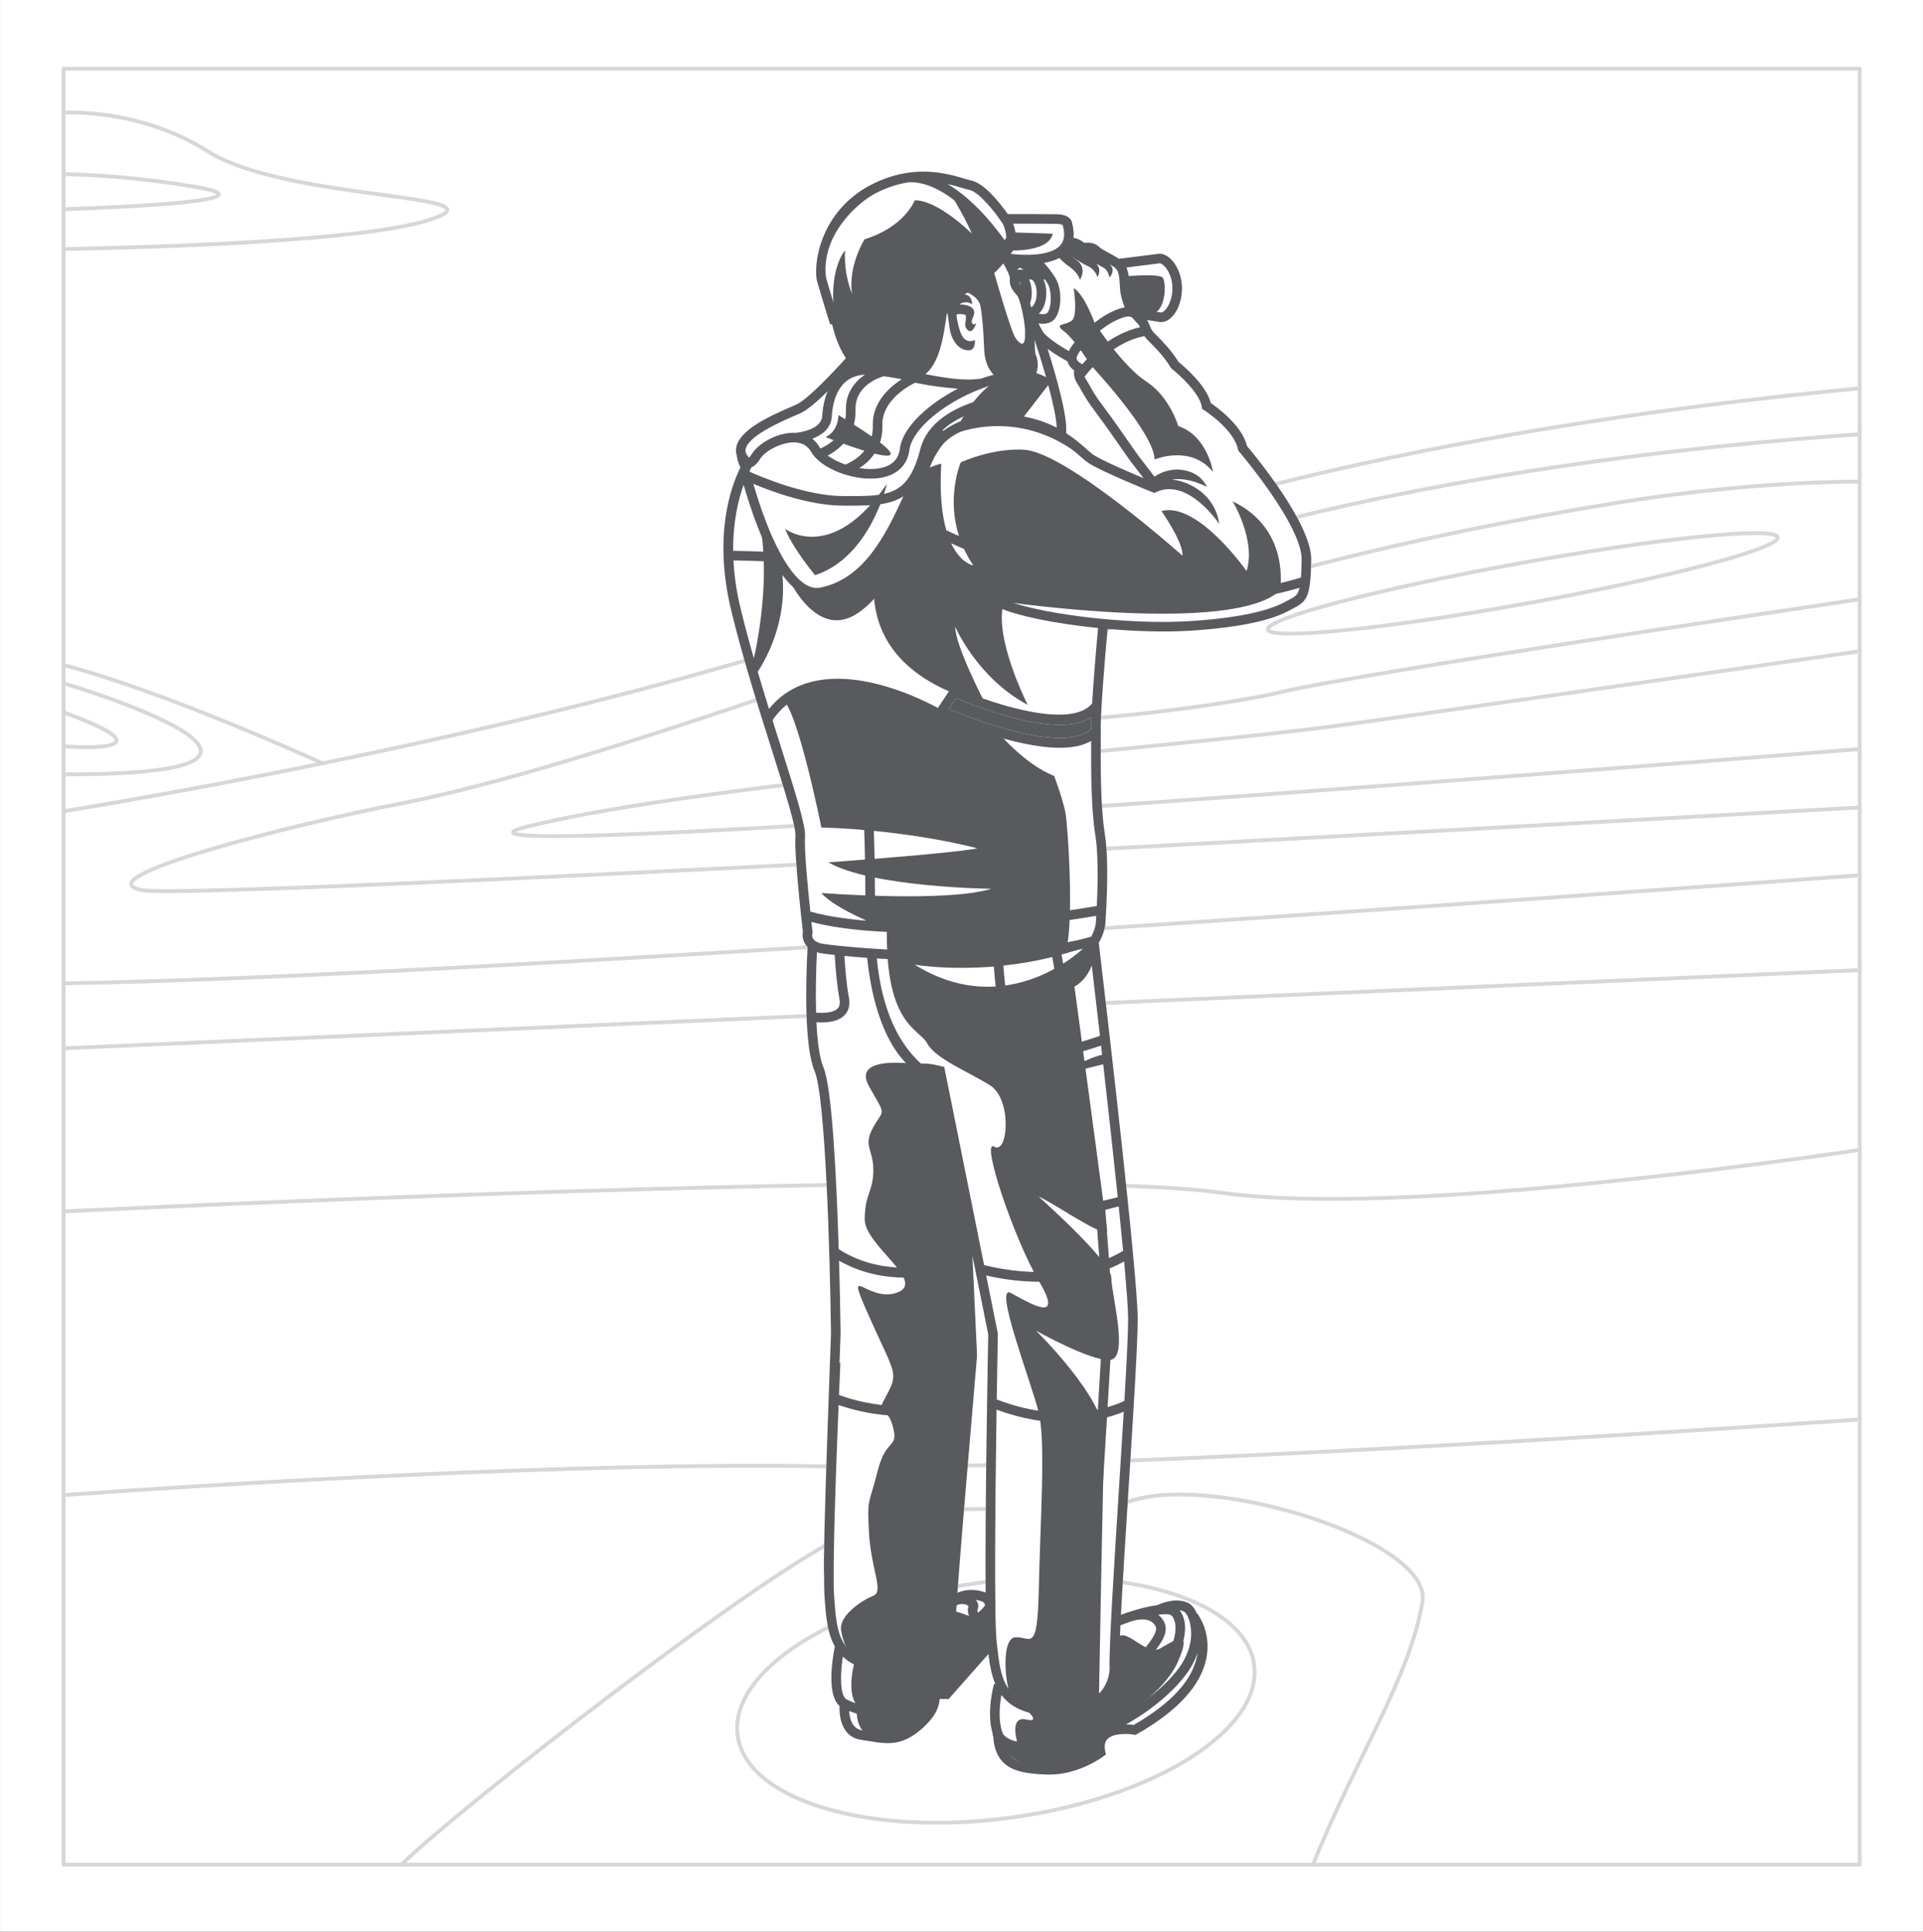 <?xml version="1.0" encoding="utf-8"?>
<!-- Generator: Adobe Illustrator 24.2.1, SVG Export Plug-In . SVG Version: 6.00 Build 0)  -->
<svg version="1.1" id="Layer_1" xmlns="http://www.w3.org/2000/svg" xmlns:xlink="http://www.w3.org/1999/xlink" x="0px" y="0px"
	 viewBox="0 0 573.341 576" style="enable-background:new 0 0 573.341 576;" xml:space="preserve">
<rect x="0" y="0" width="573.341" height="576" fill="#333333" stroke="none"/>
<style type="text/css">
	.st0{fill:#585A5E;}
	.st1{fill:none;stroke:#D7D7D7;stroke-linecap:round;stroke-linejoin:round;stroke-miterlimit:10;}
	.st2{fill:#FFFFFF;}
	.st3{fill:none;stroke:#D7D7D7;stroke-width:1.136;stroke-linecap:round;stroke-linejoin:round;stroke-miterlimit:10;}
	.st4{fill:none;stroke:#D7D7D7;stroke-width:1.144;stroke-linecap:round;stroke-linejoin:round;stroke-miterlimit:10;}
</style>
<rect x="0.008" class="st2" width="573.324" height="576.518"/>
<g>
	<path class="st4" d="M119.751,555.963c16.663-16.5,104.756-84.94,131.221-97.703c32.169-15.515,61.1-2.945,86.657-10.849
		c25.686-7.943,89.456,12.32,86.476,30.199c-3.782,22.69-19.38,45.627-32.663,78.421"/>
	
		<ellipse transform="matrix(0.991 -0.136 0.136 0.991 -66.042 44.95)" class="st4" cx="296.693" cy="506.905" rx="77.694" ry="35.315"/>
	<g>
		<g>
			<path class="st4" d="M554.442,115.803c-48.894,4.534-168.747,18.699-253.879,54.171c-97.313,40.547-249.273,66.659-281.52,71.912
				"/>
			<path class="st4" d="M554.422,129.491c-43.284,2.959-145.683,12.67-223.054,41.351c-100.66,37.313-172.037,61.072-211.671,68.712
				c-33.622,6.481-95.515,22.402-77.292,25.874c15.842,3.017,409.43-18.886,512.011-24.661"/>
			<path class="st4" d="M554.477,260.987c-65.011,4.805-418.965,30.639-535.415,32.213"/>
			<path class="st4" d="M554.445,143.583c-15.46,0.103-40.992,1.277-72.955,6.433c-53.801,8.678-128.428,25.165-182.229,50.33
				s57.272,12.149,82.437,6.074c20.939-5.054,135.002-22.124,172.718-27.715"/>
			<path class="st4" d="M554.432,223.36c-82.264,6.551-445.331,35.005-397.079,23.071c54.364-13.446,195.603-23.752,241.457-30.051
				c37.03-5.087,123.699-17.583,155.684-22.204"/>
			
				<ellipse transform="matrix(0.984 -0.178 0.178 0.984 -23.715 83.587)" class="st4" cx="454.056" cy="173.979" rx="77.23" ry="6.074"/>
		</g>
		<line class="st4" x1="19.211" y1="312.582" x2="554.477" y2="289.27"/>
		<path class="st4" d="M19.089,361.213c54.191-2.57,290.785-13.211,345.254-5.539c46.403,6.536,144.492-6.126,190.088-12.775"/>
		<path class="st4" d="M554.477,423.285c-72.985,4.942-236.486,15.284-308.148,13.957c-73.036-1.353-180.856,5.2-227.351,8.569"/>
	</g>
	<rect x="18.961" y="20.487" class="st4" width="535.518" height="535.518"/>
	<path class="st2" d="M371.813,133.029c-1.476-6.129-8.775-11.454-10.814-12.84c-1.312-5.363-8.305-11.213-9.629-12.281
		c-2.232-3.582-4.743-6.099-6.586-7.947l-0.721-0.725c-0.727-0.743-0.986-1.406-1.284-2.173c-0.202-0.519-0.438-1.08-0.803-1.639
		l3.929,0.614l0.221,0.017c3.406,0,6.283-4.644,6.283-10.14c0-5.276-3.265-10.264-6.718-10.264L333.6,77.173
		c-0.906-0.623-1.956-1.194-2.986-1.746c-1.131-0.604-2.412-1.291-2.873-1.779c-1.353-1.434-3.55-1.358-4.506-1.246
		c-0.173-0.154-0.343-0.289-0.518-0.413c-0.803-0.525-1.696-0.935-2.657-1.068c0.151-1.313,0.028-2.76-0.404-4.35
		c-0.038-0.342-0.175-0.839-0.61-1.329c-0.77-0.868-2.098-1.312-4.061-1.359c-2.079-0.049-11.629-0.058-14.521-0.056
		c-2.096-2.958-6.82-9.065-10.688-9.944c-0.584-0.133-1.32-0.352-2.171-0.604c-3.643-1.084-9.426-2.795-16.65-1.802
		c-0.096,0.003-0.191-0.003-0.287,0.002l0.002,0.035c-3.312,0.486-6.92,1.542-10.763,3.491
		c-13.85,7.025-17.425,21.129-16.426,28.369l0.045,0.208c0.026,0.086,2.565,8.732,3.664,12.15l0.316,0.983l0.579,0.005
		c0.428,1.869,1.661,6.448,4.107,10.079c-3.28,3.69-11.389,12.333-14.743,13.823c-0.365,0.162-0.813,0.354-1.325,0.574
		c-7.941,3.405-15.444,7.21-16.567,11.968c-0.21,0.889-0.172,1.773,0.09,2.627c0.182,1.136,0.516,2.479,1.117,3.599
		c-2.834,5.673-8.158,20.276-2.748,42.667c3.38,13.992,8.222,29.296,12.112,41.594c3.875,12.251,7.222,22.83,7.034,25.613
		c-0.391,5.782,1.919,25.986,2.218,28.567c-0.124,0.656-0.257,2.142,0.639,3.601c0.211,0.343,0.464,0.655,0.753,0.941
		c-0.575,11.197-0.97,29.771,2.122,37.081c3.195,7.55,4.58,54.539,4.867,78.257c-0.102,2.666-2.487,65.374-2.073,71.769l0.002,0
		c0,2.976,0.048,5.358,0.16,6.879l0.028,0.372c0.381,5.185,0.757,10.229,3.036,14.205c-0.765,3.779-2.484,14.372,1.4,17.776
		c-0.191,3.604,0.926,9.392,6.523,10.111c0.884,0.113,1.735,0.254,2.567,0.391c1.746,0.289,3.461,0.572,5.216,0.572
		c3.449,0,7.061-1.093,11.397-5.385c3.398-3.362,4.012-5.924,4.139-7.796h2.402l0.12,0.2l0.177-0.2h0.042v-0.048l11.794-13.337
		c0.401,3.199,0.936,6.268,2.067,8.96l-0.359-0.105c-0.103,0.353-2.425,8.495-0.389,15.02l-0.122,0.041
		c0.059,0.176,0.141,0.375,0.239,0.583c0.608,10.016,7.62,11.129,16.037,11.423c0.255,0.009,0.507,0.013,0.759,0.013
		c8.726,0,15.774-5.213,16.078-5.44l0.731-0.547l-0.19-0.893c-0.354-1.67-0.145-2.879,0.638-3.696
		c1.797-1.875,6.299-1.597,7.882-1.332l0.503,0.085l0.442-0.253c12.169-6.927,19.133-14.574,20.699-22.732
		c1.497-7.798-2.605-13.043-2.78-13.263l-0.066,0.053c-0.653-1.506-1.524-2.623-2.454-3.091c-3.561-1.797-7.923-0.09-9.407,0.598
		c-2.62,0.325-5.438,1.074-7.942,1.888c-0.837,0.231-1.513,0.485-1.929,0.657c-0.313,0.112-0.617,0.222-0.911,0.332
		c0.541-10.303,1.402-23.925,2.247-37.293c1.411-22.329,2.745-43.421,2.745-50.827c0-13.124-8.783-88.4-11.608-112.274
		c0.416-0.691,1.83-3.229,2.003-6.094l0.032-0.534c0.729-11.804,0.636-20.619-0.275-26.2c-1.237-7.594-1.202-19.991-1.179-28.193
		l0.006-3.063c0-5.711,1.284-21.391,2.056-29.504c5.511,0.484,11.174,0.763,16.596,0.763c3.315,0,6.543-0.104,9.588-0.329
		c19.935-1.474,25.883-4.75,29.077-6.511l0.604-0.329c3.544-1.882,4.701-3.404,4.828-14.261
		C391.061,156.204,374.119,135.761,371.813,133.029z M293.856,474.887c-1.376-0.547-4.695-1.489-8.396,0.05
		c0.849-12.049,2.53-31.741,4.171-50.981c0.574-6.732,1.144-13.405,1.67-19.671l0.009-0.093l-1.392-29.783l4.721,23.488
		C294.563,401.853,293.664,449.147,293.856,474.887z M326.078,135.662c-0.61-0.401-1.386-1.089-2.284-1.885
		c-1.473-1.305-3.398-2.997-5.941-4.634c0.563-4.85-3.048-17.344-5.51-25.111c2.35,1.715,4.966,3.201,5.954,3.745
		c0.039,0.151,0.064,0.304,0.121,0.451c0.408,1.044,1.189,1.792,1.886,2.287c-0.221,0.921-0.14,2.212,0.903,3.858
		c0.495,0.783,0.88,1.469,1.275,2.17c0.9,1.6,1.83,3.254,4.037,6.161c2.587,3.408,6.619,9.217,8.786,12.338l1.121,1.611
		c0.608,0.87,1.701,2.278,2.858,3.769c0.504,0.649,1.102,1.419,1.67,2.163C336.299,140.638,328.596,137.318,326.078,135.662z"/>
	<g>
		<path class="st0" d="M303.492,124.961l7.066-10.391c0,0-12.882-12.124-26.182,14.891c0,0,19.183-8.64,38.367,6.883
			C322.742,136.344,318.87,127.455,303.492,124.961z"/>
		<path class="st0" d="M284.982,208.212c2.379,1.001,9.346,3.812,17.105,5.814c5.443,1.406,10.09,2.107,13.929,2.107
			c4.029,0,7.166-0.774,9.391-2.319c-0.051,1.249-0.081,2.356-0.081,3.231l-0.001,0.355c-7.37,7.029-32.532-1.674-42.446-6.033
			L284.982,208.212z"/>
		<path class="st0" d="M371.813,133.029c-1.476-6.129-8.775-11.454-10.814-12.84c-1.312-5.363-8.305-11.213-9.629-12.281
			c-2.232-3.582-4.743-6.099-6.586-7.947l-0.721-0.725c-0.727-0.743-0.986-1.406-1.284-2.173c-0.202-0.519-0.438-1.08-0.803-1.639
			l3.93,0.614l0.221,0.017c3.406,0,6.283-4.644,6.283-10.14c0-5.276-3.265-10.264-6.718-10.264L333.6,77.173
			c-0.906-0.623-1.956-1.193-2.986-1.746c-1.131-0.604-2.412-1.291-2.873-1.779c-1.353-1.434-3.55-1.358-4.506-1.246
			c-0.173-0.154-0.343-0.289-0.518-0.413c-0.803-0.525-1.697-0.935-2.657-1.068c0.151-1.313,0.028-2.76-0.404-4.35
			c-0.038-0.342-0.175-0.839-0.61-1.329c-0.77-0.868-2.098-1.312-4.061-1.359c-2.079-0.049-11.629-0.058-14.521-0.056
			c-2.096-2.958-6.82-9.065-10.688-9.944c-0.584-0.133-1.32-0.352-2.171-0.604c-3.643-1.084-9.426-2.795-16.65-1.802
			c-0.096,0.003-0.191-0.003-0.287,0.002l0.002,0.035c-3.311,0.486-6.92,1.542-10.763,3.491
			c-13.85,7.025-17.425,21.129-16.426,28.369l0.045,0.208c0.026,0.086,2.565,8.732,3.664,12.15l0.316,0.983l0.579,0.005
			c0.428,1.869,1.661,6.448,4.107,10.079c-3.28,3.69-11.389,12.333-14.743,13.823c-0.365,0.162-0.813,0.354-1.325,0.574
			c-7.941,3.405-15.444,7.21-16.567,11.968c-0.21,0.889-0.172,1.773,0.09,2.627c0.182,1.136,0.516,2.479,1.117,3.599
			c-2.834,5.673-8.158,20.276-2.748,42.667c3.38,13.992,8.222,29.296,12.112,41.594c3.875,12.251,7.222,22.83,7.034,25.613
			c-0.391,5.782,1.919,25.986,2.218,28.567c-0.124,0.656-0.257,2.142,0.639,3.601c0.211,0.343,0.464,0.655,0.753,0.941
			c-0.575,11.197-0.971,29.771,2.122,37.081c3.195,7.55,4.58,54.539,4.867,78.257c-0.102,2.666-2.487,65.374-2.073,71.769l0.002,0
			c0,2.976,0.048,5.358,0.16,6.879l0.028,0.372c0.381,5.185,0.757,10.229,3.035,14.205c-0.765,3.779-2.484,14.372,1.4,17.776
			c-0.191,3.604,0.926,9.392,6.523,10.111c0.884,0.113,1.735,0.254,2.567,0.391c1.746,0.289,3.461,0.572,5.216,0.572
			c3.449,0,7.061-1.093,11.397-5.385c3.398-3.362,4.012-5.924,4.139-7.796h2.401l0.121,0.2l0.177-0.2h0.042v-0.048l11.794-13.337
			c0.401,3.199,0.936,6.268,2.067,8.96l-0.359-0.105c-0.103,0.353-2.425,8.495-0.389,15.02l-0.122,0.041
			c0.059,0.176,0.141,0.375,0.238,0.583c0.608,10.016,7.62,11.129,16.037,11.423c0.255,0.009,0.507,0.013,0.759,0.013
			c8.726,0,15.774-5.213,16.078-5.44l0.731-0.548l-0.19-0.893c-0.354-1.67-0.145-2.879,0.638-3.696
			c1.797-1.875,6.299-1.597,7.882-1.332l0.503,0.085l0.443-0.253c12.169-6.927,19.133-14.574,20.699-22.732
			c1.497-7.798-2.605-13.043-2.78-13.263l-0.067,0.053c-0.653-1.506-1.525-2.623-2.454-3.091c-3.561-1.797-7.923-0.09-9.408,0.598
			c-2.62,0.325-5.438,1.074-7.942,1.887c-0.837,0.231-1.514,0.485-1.929,0.657c-0.313,0.112-0.617,0.222-0.912,0.332
			c0.54-10.303,1.402-23.925,2.247-37.293c1.411-22.329,2.745-43.421,2.745-50.827c0-13.124-8.783-88.4-11.608-112.274
			c0.416-0.691,1.83-3.229,2.003-6.095l0.032-0.534c0.729-11.804,0.636-20.619-0.275-26.2c-1.237-7.594-1.202-19.991-1.179-28.193
			l0.006-3.063c0-5.711,1.284-21.391,2.056-29.504c5.511,0.484,11.174,0.763,16.596,0.763c3.315,0,6.543-0.104,9.588-0.329
			c19.935-1.474,25.883-4.75,29.077-6.511l0.604-0.329c3.544-1.882,4.701-3.404,4.828-14.261
			C391.061,156.204,374.12,135.761,371.813,133.029z M349.065,109.619l0.134,0.219l0.203,0.16c2.26,1.77,8.266,7.247,8.902,11.28
			l0.101,0.638l0.544,0.346c0.089,0.057,8.95,5.756,10.142,11.703l0.074,0.364l0.241,0.284c0.188,0.22,18.787,22.091,18.669,32.228
			c-0.026,2.231-0.091,3.969-0.199,5.37c-49.73,15.326-107.875-14.975-112.003-17.187c-0.055-0.234-0.123-0.465-0.171-0.702
			c-2.131-10.456,3.276-19.387,5.54-21.946c4.547-5.142,13.874-6.049,13.889-6.053c0.607-0.02,1.199-0.03,1.781-0.03
			c14.122,0,20.881,5.988,24.984,9.623c0.981,0.869,1.828,1.619,2.608,2.133c3.913,2.576,18.451,8.463,19.068,8.712l0.578,0.234
			l0.564-0.265c9.437-4.411,18.633,9.246,18.774,9.471c0-0.007-0.384-6.435-6.773-10.58c-2.467-1.54-4.917-2.406-7.291-2.581
			c3.579-0.646,7.413,0.647,10.372,2.124c0,0-1.704-4.885-8.729-5.169c-2.548,0.053-4.856,0.766-6.869,2.142
			c-0.625-0.843-1.48-1.955-2.655-3.469c-1.134-1.46-2.206-2.841-2.773-3.654l-1.115-1.602c-2.179-3.139-6.234-8.981-8.857-12.437
			c-2.088-2.751-2.97-4.319-3.823-5.834c-0.417-0.742-0.826-1.468-1.35-2.297c-0.118-0.186-0.206-0.353-0.282-0.511l0.027,0.019
			c0.072-0.103,7.107-9.996,17.812-12.13c0.229,0.33,0.499,0.669,0.838,1.015l0.737,0.744
			C344.538,103.766,346.975,106.209,349.065,109.619z M284.982,208.212c2.379,1.001,9.346,3.812,17.105,5.814
			c5.443,1.406,10.09,2.107,13.929,2.107c4.029,0,7.166-0.774,9.391-2.319c-0.051,1.249-0.081,2.356-0.081,3.231l-0.001,0.355
			c-7.37,7.029-32.532-1.674-42.446-6.033L284.982,208.212z M328.597,314.511c-0.002,0.001-0.003,0.001-0.005,0.001
			c-6.226,1.5-11.43,5.774-11.43,5.774l11.759-2.929c1.468,12.937,3.029,27.027,4.338,39.631c-4.99,1.236-11.299,2.685-12.708,2.685
			c-0.144,0-0.177-0.036-0.218-0.082c-0.4-0.438-0.508-1.8-0.434-2.612l0.01-0.101l-0.004-0.102
			c-0.313-7.066-3.529-23.341-5.451-33.065c-0.613-3.106-1.098-5.56-1.2-6.29c-0.213-1.535,2.933-2.221,2.915-2.221
			c0,0,0,0.001-0.001,0.001c2.682-0.345,9.206-2.451,12.117-3.419C328.389,312.687,328.492,313.594,328.597,314.511z
			 M336.346,393.404c0,4.211-0.462,13.299-1.111,24.315c-0.83,0.401-2.537,1.149-4.998,1.863
			c0.877-14.603,1.502-25.433,1.502-26.604c0-1.671-0.415-8.013-0.892-14.753c1.793-0.748,3.239-1.48,4.302-2.083
			C335.888,384.233,336.346,390.443,336.346,393.404z M330.82,497.588c0.001,0.041,0.058,4.2-3.148,7.403
			c-0.799,0.799-1.75,1.461-2.815,2.017c0.607-9.735,3.361-53.926,5.196-84.379c2.106-0.561,3.785-1.174,4.99-1.68
			c-0.437,7.283-0.94,15.24-1.437,23.101C332.13,467.397,330.603,491.54,330.82,497.588z M310.74,508.472l-0.151,0.112
			c-11.481-1.568-12.266-8.507-13.386-18.498l-0.041-0.37c-0.805-7.171-0.406-44.555-0.037-69.386
			c7.765,2.883,14.7,3.878,20.526,3.878c3.614,0,6.796-0.378,9.496-0.908c-1.951,32.338-4.897,79.553-5.227,84.847
			c-2.04,0.561-4.39,0.825-7.06,0.762c-1.467-0.035-2.803-0.132-4.021-0.288C310.805,508.572,310.775,508.518,310.74,508.472z
			 M270.357,507.61c-5.424,3.292-13.858,1.224-17.9-0.855c-2.078-1.067-1.975-7.385-1.169-12.781
			c2.808,2.67,7.196,4.478,14.183,4.928c0.479,0.031,0.936,0.035,1.399,0.046c0.699,0.841,1.75,2.409,1.75,4.287v2.858l2.287-1.714
			c0.375-0.28,9.273-6.98,16.098-14.967c2.106-2.464,4.1-4.234,5.701-5.655c0.456-0.405,0.87-0.777,1.259-1.136
			c0.011,0.489,0.023,0.964,0.036,1.418c-0.895,0.806-6.027,5.485-10.954,11.273l-0.23,0.272
			C278.426,500.742,274.958,504.816,270.357,507.61z M250.299,406.413c0.189-5.158,0.316-8.5,0.321-8.661
			c-0.012-1.008-0.128-10.104-0.461-21.846c6.678,3.827,13.578,5.051,19.674,5.051c4.491,0,8.54-0.665,11.744-1.442l-0.315,22.128
			l-1.621,17c-7.281,1.067-18.222,1.437-29.496-2.672c0.237-5.676,0.405-9.4,0.411-9.546L250.299,406.413z M284.116,401.856
			l0.331-23.123c1.129-0.343,2.072-0.672,2.796-0.944l1.202,26.349c-0.348,4.145-0.716,8.476-1.091,12.875
			c-0.993,0.287-2.637,0.718-4.791,1.134L284.116,401.856z M274.563,317.134c-10.091-9.193-12.355-23.542-13.138-31.33
			c2.404,0.154,4.992,0.295,7.718,0.411c1.303,10.441,3.307,16.631,6.122,18.88c2.46,1.967,6.943,2.477,10.935,2.477
			c3.037,0,5.79-0.296,7.15-0.47l0.625-0.077c2.027-0.241,4.323-0.515,5.68-2.376c1.012-1.388,1.25-3.37,0.726-6.061
			c-0.664-3.415-1.09-8.455-1.346-12.496c4.971-0.297,9.891-0.762,14.578-1.448l4.688,27.184c-1.031,0.265-1.936,0.466-2.576,0.549
			c-2.193,0.409-5.778,2.016-5.303,5.439c0.113,0.81,0.556,3.054,1.228,6.449c1.772,8.971,5.066,25.636,5.394,32.544
			c-0.058,0.724-0.151,3.245,1.171,4.703c0.606,0.667,1.415,1.02,2.338,1.02c1.043,0,3.517-0.499,6.187-1.116
			c0.224,2.945,0.672,8.885,1.101,14.862c-7.097,2.553-18.838,4.787-34.434,0.96l-11.875-59.088l-0.884-0.216
			c-0.25-0.061-1.046-0.252-2.126-0.485C277.019,317.175,275.71,317.097,274.563,317.134z M296.178,286.244
			c0.261,4.136,0.7,9.322,1.395,12.892c0.353,1.813,0.274,3.138-0.23,3.828c-0.622,0.853-2.121,1.031-3.707,1.22l-0.65,0.079
			c-4.539,0.584-12.998,0.943-15.935-1.403c-1.49-1.189-3.537-5.063-5.01-16.533c3.666,0.127,7.533,0.205,11.506,0.205
			C287.686,286.532,291.936,286.444,296.178,286.244z M316.437,284.2c2.601-0.441,5.111-0.956,7.5-1.555
			c-0.542,3.948-2.109,8.081-6.111,9.61L316.437,284.2z M329.555,360.745c1.471-0.362,2.864-0.718,3.987-1.01
			c0.484,4.707,0.927,9.167,1.312,13.24c-0.812,0.507-2.237,1.318-4.226,2.193C330.196,369.175,329.757,363.385,329.555,360.745z
			 M328.879,392.977c0,1.148-0.649,12.337-1.551,27.333c-0.828,0.177-1.707,0.341-2.64,0.481
			c-6.163,0.927-15.856,1.024-27.516-3.501c0.173-11.229,0.327-19.242,0.332-19.494l0.002-0.156l-3.477-17.303
			c5.823,1.33,11.112,1.857,15.832,1.857c7.564,0,13.67-1.35,18.194-2.903C328.502,385.647,328.879,391.452,328.879,392.977z
			 M284.894,485.405c0.003-1.317,0.118-3.664,0.318-6.802l0.045,0.086c1.174-0.616,2.265-0.37,2.678-0.235
			c0.436,0.141,0.712,0.337,0.838,0.465c-0.573,1.539,0.113,3.068,0.648,3.941c-1.377,1.255-2.94,2.763-4.591,4.695
			c-0.098,0.114-0.199,0.227-0.297,0.341C284.875,486.491,284.894,485.5,284.894,485.405z M291.614,480.897
			c-0.161-0.368-0.26-0.76-0.145-1.015c0.42-0.931,0.205-1.992-0.544-2.838c1.051,0.156,1.819,0.465,2.12,0.603
			c0.463,0.429,0.631,0.73,0.632,0.863C293.679,478.958,292.696,479.918,291.614,480.897z M285.461,474.937
			c0.849-12.049,2.53-31.741,4.172-50.981c0.574-6.732,1.144-13.405,1.67-19.671l0.009-0.093l-1.392-29.783l4.721,23.488
			c-0.077,3.956-0.976,51.25-0.784,76.99C292.48,474.34,289.161,473.398,285.461,474.937z M286.258,356.192l0.847,18.575
			c-0.54,0.215-1.439,0.549-2.615,0.923l0.378-26.412L286.258,356.192z M287.093,420.069c-0.103,1.213-0.207,2.425-0.311,3.644
			c-2.326,27.267-4.733,55.462-4.748,61.673c-0.001,0.041-0.103,4.199-3.427,7.267c-0.945,0.873-2.074,1.565-3.35,2.109
			l7.018-73.609C284.266,420.788,285.89,420.395,287.093,420.069z M273.961,498.219c-1.125,0.961-2.122,1.781-2.907,2.412
			c-0.214-0.653-0.492-1.249-0.789-1.78C271.576,498.734,272.808,498.522,273.961,498.219z M321.069,311.058l-2.751-15.952
			c3.309-1.081,5.753-3.548,7.201-7.186c0.678,5.77,1.52,12.994,2.434,20.958C326.587,309.336,323.769,310.264,321.069,311.058z
			 M326.779,274.325l-0.034,0.54c-0.113,1.877-0.969,3.656-1.406,4.454c-27.856,7.854-75.784,2.897-80.092,2.1
			c-0.956-0.177-2.216-0.573-2.776-1.455c-0.493-0.775-0.276-1.635-0.273-1.651l0.083-0.28l-0.035-0.289
			c-0.006-0.048-0.131-1.128-0.321-2.845c3.952,1.083,13.846,3.174,31.326,3.174c13.262,0,30.906-1.214,53.598-4.98
			C326.827,273.501,326.805,273.907,326.779,274.325z M250.276,297.857c0.372,1.912-0.294,2.616-0.513,2.847
			c-0.99,1.049-3.356,1.489-6.454,1.244c-0.18-6.456,0.028-13.235,0.25-18.006c0.369,0.113,0.754,0.213,1.168,0.29
			c0.6,0.111,2.04,0.302,4.141,0.527C249.125,288.887,249.566,294.215,250.276,297.857z M260.911,274.745
			c-0.002-3.05-0.038-24.469-0.619-31.44c-0.541-6.475-7.142-30.998-9.066-38.051c13.864,0.546,27.893,8.827,28.115,8.96
			l1.171,0.703l0.755-1.133c2.486,1.103,21.172,9.197,34.71,9.197c3.624,0,6.866-0.594,9.34-2.044
			c-0.023,8.709-0.017,20.242,1.219,27.825c0.768,4.707,0.925,11.896,0.471,21.402C296.255,275.309,274.738,275.674,260.911,274.745
			z M279.624,211.092c-6.266-3.41-35.602-17.909-50.352,0.287c-1.115-3.6-2.246-7.316-3.351-11.076
			c2.156-3.261,8.76-14.578,7.356-28.855c3.283,4.489,6.686,6.748,10.183,6.748c0.545,0,1.094-0.055,1.644-0.165
			c6.852-1.371,12.055-5.322,16.229-10.406c-1.088,5.4-1.322,11.576,0.628,17.682c2.872,8.991,9.919,15.997,20.957,20.843
			L279.624,211.092z M283.445,99.386c0.768,2.469,2.043,4.084,3.788,4.799c0.024,0.01,0.047,0.015,0.071,0.025
			c0.254,0.076,0.509,0.151,0.797,0.206c2.987,0.572,2.569-3.028,2.569-3.028c-0.012,0.007-1.234,0.621-2.373,0.142
			c-0.908-0.383-1.621-1.39-2.121-2.993c-0.481-1.547-0.896-3.251-1.009-4.694c0.006-0.004,0.01-0.01,0.016-0.014
			c0.354-0.228,1.272-0.308,2.527,0.022c0.254,0.067,0.42,0.111,0.185,1.853c-0.044,0.318-0.084,0.627-0.106,0.914
			c-0.029,0.376,0.023,0.727,0.139,1.047c1.847,3.087,3.175-1.387,3.175-1.387s-0.896,1.076-1.328-0.098
			c-0.402-1.092,1.382-2.397,0.393-4.016c-0.368-0.475-0.914-0.864-1.731-1.079c-0.6-0.158-1.478-0.324-2.398-0.305
			c0.76-0.584,2.032-1.068,3.806-0.064c0,0,0.075-2.225-1.69-2.803c-0.2-0.048-0.41-0.08-0.621-0.108
			c0.34-0.185,0.686-0.367,1.017-0.557c1.213,0.566,3.374,1.872,3.788,4.15c0.711,3.91,0.965,9.816,1.088,12.654l0.009,0.216
			c0.156,3.586,1.339,5.933,2.806,7.476c-1.232,0.319-2.495,0.709-3.784,1.167l-0.003-0.018c-4.745,0.766-10.64-0.184-16.545-1.337
			c2.407-1.936,4.167-5.633,5.25-11.06c0.413-2.067,0.789-4.579,1.092-6.623C282.571,91.72,282.879,97.569,283.445,99.386z
			 M312.159,84.249c1.729,2.586,1.243,8.232-0.028,9.138c-0.541,0.388-1.495,0.346-2.426,0.153c1.334-1.185,2.214-3.363,2.251-5.981
			c0.022-1.595-0.276-3.033-0.802-4.193l0.39-0.024C311.749,83.639,311.954,83.942,312.159,84.249z M318.297,107.778
			c0.039,0.151,0.064,0.304,0.121,0.451c0.408,1.044,1.189,1.792,1.886,2.287c-0.221,0.921-0.14,2.212,0.903,3.858
			c0.495,0.783,0.88,1.469,1.275,2.17c0.9,1.6,1.83,3.254,4.037,6.161c2.587,3.408,6.619,9.217,8.786,12.338l1.121,1.611
			c0.608,0.87,1.701,2.278,2.858,3.769c0.504,0.649,1.102,1.419,1.67,2.163c-4.656-1.949-12.359-5.27-14.877-6.925
			c-0.61-0.401-1.386-1.089-2.284-1.885c-1.473-1.305-3.398-2.997-5.941-4.634c0.563-4.85-3.048-17.344-5.51-25.11
			C314.694,105.747,317.31,107.233,318.297,107.778z M338.192,95.411c0.27,0.34,0.577,0.725,0.975,1.078
			c0.354,0.313,0.546,0.648,0.731,1.078c-8.362,1.92-14.425,7.821-17.197,11.036c-0.351-0.147-1.342-0.693-1.621-1.422
			c-0.085-0.222-0.163-0.59,0.14-1.212c1.387-2.848,7.141-8.623,12.249-10.765C336.889,93.771,337.378,94.388,338.192,95.411z
			 M281.243,128.496l-0.184-0.242c6.539-6.217,18.732-7.918,23.945-8.367l-2.969,3.842c-2.174-0.237-4.512-0.349-7.08-0.258
			C294.579,123.504,286.744,124.258,281.243,128.496z M312.533,114.824c1.359,5.028,2.437,9.853,2.528,12.704
			c-2.659-1.376-5.872-2.584-9.776-3.324L312.533,114.824z M307.43,91.62c-0.093-0.401-0.189-0.789-0.288-1.164
			c0.295-0.934,0.464-1.97,0.48-3.026c0.021-1.495-0.267-2.918-0.79-4.104l0.6,0.016c0.607,0.009,1.699,1.6,1.664,4.176
			C309.061,89.971,308.033,91.486,307.43,91.62z M303.284,80.368c-0.003,0-0.006-0.001-0.008-0.001
			c-0.008-0.02-0.016-0.041-0.025-0.061l0.902-0.501l1.01,0.615L303.284,80.368z M304.068,84.136
			c0.147,0.269,0.264,0.582,0.367,0.913c-0.254-0.36-0.426-0.708-0.485-1.1C303.99,84.012,304.031,84.068,304.068,84.136z
			 M308.763,105.746c-0.158-0.536-0.257-2.352-0.289-4.377c0.999,3.033,2.26,7.048,3.413,11.121
			c-0.872-0.512-1.839-0.922-2.898-1.219C309.748,109.152,309.345,106.705,308.763,105.746z M299.127,78.563
			c1.1,1.853,2.022,3.799,1.955,4.472c-0.235,2.342,0.961,3.704,1.921,4.799c0.139,0.156,0.276,0.314,0.392,0.451
			c0.61,0.885,1.966,6.235,2.23,10.12l-0.012,0c-0.015,0.917-0.019,1.731-0.015,2.464c-0.021,0.16-0.041,0.324-0.072,0.464
			c-0.153,0.685-0.431,1.144-0.712,1.17c-0.543,0.023-1.727-0.792-2.599-2.827c-1.539-3.589-4.944-15.345-5.776-18.244
			C297.409,80.513,298.306,79.556,299.127,78.563z M263.495,112.175c1.753,0.246,3.55,0.553,5.366,0.901
			c-3.514,2.246-8.854,6.829-8.635,13.846c0.243,7.777-6.589,10.97-8.173,11.604c-2.016-0.706-3.846-1.638-5.273-2.68
			c2.864-1.49,8.543-5.477,8.289-13.593C254.853,115.326,261.434,112.797,263.495,112.175z M263.084,126.832
			c-0.257-8.246,9.777-12.71,9.878-12.755l0.346,0.149c4.271,0.857,8.179,1.355,12.269,1.672
			c-8.28,4.291-16.445,11.203-17.285,17.924c-0.391,3.129-2.355,5.068-5.837,5.764c-1.945,0.39-4.097,0.344-6.228,0
			C259.215,137.657,263.301,133.747,263.084,126.832z M247.997,124.224c0.27-4.613,1.93-12.122,9.863-12.498
			c-3.069,2.107-5.808,5.532-5.649,10.615c0.242,7.76-6.1,10.776-7.613,11.385c-0.103-0.145-0.215-0.29-0.298-0.436
			c-0.567-0.993-1.275-1.815-2.103-2.466C244.736,129.872,247.777,127.964,247.997,124.224z M241.816,134.71
			c2.583,4.521,10.747,8.006,17.728,8.006c1.203,0,2.372-0.104,3.472-0.323c4.687-0.939,7.569-3.856,8.114-8.215
			c0.655-5.234,7.855-12.063,17.51-16.607c8.289-3.901,15.968-5.058,20.627-3.199l-1.933,2.501
			c-1.795,0.047-28.777,1.023-32.945,17.055c-3.64,14.002-9.438,14.023-22.137,13.993h-0.765c-11.223,0-24.745-5.801-27.901-7.228
			c-0.029-0.107-0.057-0.211-0.085-0.316c0.203-0.404,0.385-0.747,0.543-1.029c1.33-0.513,2.266-2,2.627-2.577
			c1.393-2.231,6.116-4.861,9.974-4.861c0.056,0,0.111,0.001,0.164,0.002C239.096,131.955,240.781,132.897,241.816,134.71z
			 M251.487,150.78h0.764c0.246,0,0.488,0,0.73,0c6.846,0,12.215-0.096,16.35-2.792c-5.447,12.007-11.953,24.671-24.79,27.239
			c-6.873,1.354-12.999-11.514-16.03-19.32c-1.556-4.011-2.874-8.094-3.917-11.648C229.882,146.49,241.363,150.78,251.487,150.78z
			 M266.875,159.366c2.089-3.712,3.888-7.591,5.55-11.275c-0.116,2.207,0.004,4.491,0.475,6.804
			c1.207,5.924,4.343,11.29,9.362,16.057c-4.134-0.851-10.306-2.005-18.013-3.114C264.922,164.655,265.901,161.762,266.875,159.366z
			 M345.762,78.513c1.337,0.105,3.788,3.198,3.788,7.401c0,4.343-2.145,7.149-3.34,7.275l-7.559-1.181
			c-0.031-0.017-0.06-0.034-0.091-0.05c-0.519-1.137-1.628-3.787-1.76-5.944l-0.051-0.891c-0.105-1.936-0.218-3.796-0.905-5.352
			L345.762,78.513z M333.892,85.278l0.051,0.91c0.115,1.877,0.784,3.943,1.376,5.454c-0.836,0.15-1.805,0.441-2.957,0.925
			c-5.969,2.503-12.092,8.845-13.704,12.13c-2.953-1.708-6.85-4.299-7.752-5.857c-0.491-0.846-0.927-1.672-1.296-2.408
			c1.388,0.215,2.961,0.156,4.183-0.716c2.757-1.969,3.181-9.412,0.743-13.056c-1.045-1.563-2.099-3.059-3.267-4.251
			c1.624-0.293,3.201-0.762,4.564-1.494c0.897,0.928,1.817,1.795,2.704,2.395c2.168,1.47,3.194,3.107,3.429,4.148
			c0,0,1.931-2.834-0.151-5.192c-0.002-0.002-0.003-0.004-0.005-0.006c-0.507-0.466-1.066-0.908-1.669-1.317
			c-0.219-0.148-0.451-0.332-0.687-0.531c1.583,1.141,3.32,2.19,4.983,2.991c2.122,1.023,2.727,3.084,2.764,3.216c0,0,0,0,0,0
			c0,0,1.394-1.958-0.188-3.792c-0.055-0.064-0.122-0.13-0.183-0.195c0.156,0.083,0.313,0.169,0.469,0.25
			c0.608,0.32,1.237,0.65,1.845,1.026c1.067,0.659,1.534,2.218,1.639,2.83c0.096-0.1,1.853-1.962,0.358-3.613
			c-0.111-0.123-0.244-0.232-0.369-0.346c0.608,0.347,1.176,0.698,1.629,1.05C333.587,80.752,333.74,82.501,333.892,85.278z
			 M316.831,67.09l0.03,0.107c0.74,2.627,0.492,4.581-0.76,5.975c-2.934,3.27-10.885,3.01-14.759,2.519
			c0.923-1.137,2.518-4.012,0.722-9.002c3.852,0.002,11.12,0.016,12.853,0.057C316.146,66.772,316.656,66.987,316.831,67.09z
			 M289.142,56.673c2.777,0.631,7.508,6.501,9.893,10.126c1.053,2.453,1.107,4.19,0.87,5.351
			c-2.713-3.897-9.274-12.479-17.374-17.277c1.599,0.363,3.029,0.783,4.259,1.149C287.689,56.288,288.466,56.519,289.142,56.673z
			 M246.299,82.879c-1.667-12.573,9.308-22.485,14.901-25.322c3.534-1.793,6.828-2.771,9.852-3.222
			c12.463-0.353,24.699,16.763,27.262,20.571c-11.929,17.211-42.69,18.801-48.72,18.944
			C248.477,90.273,246.564,83.779,246.299,82.879z M222.341,133.822c0.945-4.009,11.091-8.359,14.91-9.996
			c0.525-0.226,0.984-0.422,1.36-0.589c2.06-0.915,5.201-3.67,8.17-6.578c-0.898,2.096-1.466,4.567-1.64,7.397
			c-0.244,3.959-6.417,4.853-7.956,5.017c-0.108-0.005-0.21-0.022-0.319-0.024c-5.139-0.122-10.738,3.189-12.622,6.204
			c-0.439,0.703-0.767,1.067-0.97,1.253l-0.068-0.203l-0.178-0.21C222.171,135.079,222.225,134.312,222.341,133.822z
			 M221.711,144.58c1.083,3.727,2.468,8.063,4.124,12.333c1.04,2.681,2.095,5.108,3.165,7.285l-0.09,0.028
			c0.033,0.107,0.059,0.213,0.091,0.32c-3.485-0.153-6.964-0.247-10.406-0.294C218.515,155.587,220.129,148.957,221.711,144.58z
			 M218.676,167.113c3.663,0.052,7.369,0.151,11.074,0.323c2.771,12.848-2.071,23.989-4.919,29.106
			c-1.458-5.093-2.84-10.21-4.035-15.156C219.54,176.191,218.897,171.427,218.676,167.113z M232.854,222.791
			c-0.809-2.557-1.66-5.25-2.529-8.028c4.552-6.656,11.097-9.178,17.939-9.497c1.561,5.711,8.644,31.874,9.177,38.276
			c0.552,6.621,0.605,27.33,0.61,30.983c-9.42-0.812-14.703-2.186-16.457-2.713c-0.749-7.08-1.842-18.453-1.578-22.353
			C240.23,246.291,237.572,237.701,232.854,222.791z M243.418,304.818c0.503,0.034,1.012,0.061,1.526,0.061
			c2.624,0,5.291-0.51,6.899-2.21c1.257-1.33,1.674-3.133,1.24-5.36c-0.654-3.358-1.076-8.294-1.331-12.261
			c1.951,0.184,4.236,0.376,6.785,0.56c0.94,9.209,3.792,24.096,12.341,32.147c-1.651,0.559-2.421,1.284-2.421,1.284
			c2.239-0.293,7.796,0.82,10.628,1.468l3.145,15.647l-0.035-0.001l-0.574,40.351c-7.334,1.851-20.103,3.331-31.563-4.022
			c-0.644-20.905-1.961-48.071-4.53-54.141C244.303,315.447,243.687,310.397,243.418,304.818z M248.704,476.151
			c-0.571-7.745,0.588-39.303,1.319-57.194c7.141,2.481,14.058,3.307,20.051,3.307c3.445,0,6.583-0.269,9.284-0.642l-7.06,74.045
			c-1.953,0.401-4.16,0.541-6.644,0.382c-15.564-1.005-16.105-8.372-16.924-19.525L248.704,476.151z M274.005,512.37
			c-5.509,5.451-9.127,4.849-14.136,4.025c-0.864-0.143-1.75-0.289-2.668-0.408c-3.184-0.408-3.901-3.611-4.018-5.783
			c2.8,1.105,6.44,1.989,10.102,1.989c3.002,0,6.011-0.592,8.557-2.138c1.983-1.204,3.771-2.638,5.485-4.241
			C277.29,507.383,277.06,509.347,274.005,512.37z M282.275,500.601c0.892-1.021,1.792-2.072,2.721-3.164l0.23-0.27
			c3.337-3.921,6.838-7.38,8.923-9.36c0.033,0.598,0.069,1.132,0.108,1.586l-11.143,12.601L282.275,500.601z M312.263,526.287
			c-7.003-0.245-11.127-0.964-12.652-5.22c1.69,0.838,4.095,1.45,7.552,1.45c1.278,0,2.7-0.084,4.277-0.269
			c5.511-0.648,10.731-2.048,15.541-3.917c-0.429,1.033-0.564,2.229-0.4,3.58C324.628,523.181,318.829,526.515,312.263,526.287z
			 M338.016,514.352c-0.511-0.065-1.323-0.144-2.278-0.157c9.428-5.283,16.38-12.036,19.424-17.204
			c0.846-1.436,1.448-2.824,1.882-4.145c-0.043,0.337-0.092,0.678-0.161,1.028C355.473,501.059,349.127,507.948,338.016,514.352z
			 M354.655,483.453c0.511,1.769,1.342,6.486-1.958,12.087c-4.843,8.223-21.41,21.494-41.591,23.868
			c-8.509,0.998-11.271-1.144-12.162-2.494c-0.005-0.179-0.019-0.342-0.02-0.529l-0.145,0.001
			c-1.201-3.689-0.712-8.208-0.203-10.973c2.071,2.777,5.291,4.855,10.461,5.801c0.862,1.81,1.299,4.328,1.402,5.309l0.162,1.541
			l1.522-0.284c4.629-0.861,10.358-2.791,17.514-5.899c19.409-8.428,24.711-21.557,23.538-28.326
			c-0.239-1.379-0.767-2.523-1.494-3.381c0.496,0.072,0.982,0.202,1.434,0.43C353.38,480.74,354.133,481.646,354.655,483.453z
			 M343.433,493.506c2.684-3.436,5.461-6.989,3.429-10.269c-0.45-0.727-0.972-1.303-1.54-1.757c1.053-0.131,2.061-0.184,2.969-0.122
			c1.463,0.098,1.932,1.91,2.066,2.684c0.734,4.237-1.931,11.954-10.796,18.803C338.421,500.264,340.393,497.397,343.433,493.506z
			 M335.899,483.953l0.008,0.018c0.008-0.004,0.111-0.052,0.29-0.126c0.497-0.176,1.026-0.357,1.575-0.537
			c2.028-0.568,5.176-0.96,6.658,1.434c0.981,1.584-1.075,4.216-3.252,7.001c-2.914,3.73-6.483,8.308-3.973,12.799
			c-2.484,1.671-5.372,3.265-8.708,4.714c-6.214,2.698-11.289,4.477-15.448,5.411c-0.156-0.843-0.401-1.935-0.768-3.037
			c0.801,0.066,1.629,0.117,2.508,0.138c0.295,0.007,0.584,0.01,0.873,0.01c6.173,0,10.906-1.615,14.072-4.805
			c4.065-4.096,3.951-9.252,3.944-9.476c-0.078-2.165,0.077-6.763,0.376-12.855C334.588,484.435,335.213,484.2,335.899,483.953z
			 M325.613,209.766c-6.398,7.711-29.113,0.183-39.018-3.975l0.633-0.95l-1.624-0.66c-11.136-4.524-18.173-11.161-20.915-19.728
			c-1.488-4.648-1.557-9.412-0.938-13.796c13.185,1.894,21.821,3.92,23.382,4.299c3.035,2.191,6.514,4.237,10.467,6.121
			c5.242,2.499,16.904,4.886,29.793,6.194C326.834,193.15,326.036,202.623,325.613,209.766z M384.767,178.609l-0.644,0.351
			c-2.79,1.538-8.596,4.735-27.907,6.162c-20.274,1.503-48.496-2.392-57.384-6.627c-11.204-5.34-18.467-11.915-21.693-19.585
			c9.083,4.612,43.193,20.578,79.906,20.578c10.099,0,20.395-1.226,30.415-4.214C386.952,177.438,386.1,177.901,384.767,178.609z
			 M305.155,134.105c0,0-7.897-0.831-18.703,3.741c0,0-6.65,15.378,3.741,30.756c0,0-11.222-1.662-9.559-30.341
			c0,0-5.819,1.247-7.897,4.572s-9.923,20.075-11.404,24.792c-1.481,4.717-1.896,31.317,32.601,42.539
			c0,0-9.144-17.456-9.144-23.275c0,0,6.65,15.378,21.613,23.275c0,0-10.391-20.366-7.066-30.756c0,0,68.163,9.975,82.294-3.325
			c0,0,3.325-18.288-14.131-26.6c0,0,7.066,11.638,4.156,20.781c0,0-14.547-20.781-25.353-17.872c0,0,6.65,9.559,6.234,13.3
			C352.536,165.692,317.623,134.52,305.155,134.105z"/>
		<path class="st0" d="M264.423,144.293c0,0-4.908,21.863-21.417,27.217c0,0-6.693-8.031-8.924-13.832
			C234.082,157.679,247.914,168.388,264.423,144.293z"/>
		<path class="st0" d="M344.223,137.014c0,0,10.806-4.572,17.456,3.741c0,0-1.663-10.806-10.391-13.716c0,0-2.494-8.728-9.559-13.3
			c-7.066-4.572-15.378-17.456-15.378-17.456s-2.909-8.313-6.234-10.391c0,0,1.247,7.897-0.416,9.559
			c-1.663,1.662-5.819,0.831-2.494,3.325s7.897,9.975,7.897,9.975S344.223,129.117,344.223,137.014z"/>
		<path class="st0" d="M298.92,72.592l-16.625-16.625c0,0,4.988,7.897,7.481,13.716c0,0-9.975-9.975-17.041-9.975
			c0,0-2.909,7.897-14.963,11.638c0,0-4.988,7.897-3.741,16.209c0,0-2.494-5.403-2.078-12.884c0,0-5.403,5.819-2.909,21.197
			c0,0,39.069-0.831,51.122-21.197c0,0,12.469,0.831,13.716-4.988l-12.884-0.416L298.92,72.592z"/>
		<path class="st0" d="M236.161,174.42c0,0,4.572,9.144,11.638,10.391s13.3-5.819,19.534-14.963c6.234-9.144,0-14.547,0-14.547
			S253.201,185.227,236.161,174.42z"/>
		<path class="st0" d="M249.963,123.75c0,0,0.146,4.686-3.807,6.59C246.155,130.34,287.158,146.448,249.963,123.75z"/>
		<path class="st0" d="M345.886,491.543c-4.988,2.909-12.884-10.806-13.716,0.831c-0.831,11.638-4.497,12.617-4.497,12.617
			s1.172-65.401,1.588-76.623c0.416-11.222-20.366-31.588-20.366-31.588s16.209,9.144,22.028,8.728
			c5.819-0.416,0.415-19.535,0.415-24.522c0-4.988-21.612-24.106-21.612-24.106c2.909,0.831,20.781,13.3,20.366,9.975
			c-0.416-3.325-9.975-74.397-9.975-74.397c3.325-1.663,4.987-9.975,4.987-9.975h-7.066c2.078-8.728,0.416-36.16-0.416-40.316
			c-0.831-4.156-3.325-10.806-3.325-10.806c-8.728-3.325-17.041-13.3-17.041-13.3l-19.119-6.65
			c-30.756-14.131-44.888-2.909-44.888-2.909c4.572,2.909,11.638,38.237,11.638,38.237c27.016,0.831,46.55,6.234,46.55,6.234
			c-9.144,1.663-44.472,4.156-44.472,4.156c12.884,7.481,48.628,7.897,48.628,7.897c-13.716,4.156-50.706,1.247-50.706,1.247
			c4.156,4.988,19.534,10.806,19.534,10.806c-0.415,28.678,9.56,29.509,12.053,34.081c2.494,4.572,12.053,8.312,18.703,12.469
			s5.403,20.781,1.247,18.288c-4.156-2.494,5.819,27.431,13.433,40.277s-3.043,6.273-8.446,3.364
			c-5.403-2.909,6.234,27.016,8.313,35.744c2.078,8.728,0.416,32.419,0,52.369c-0.416,19.95-2.494,14.131-7.066,14.547
			c-4.572,0.416-2.909,17.041-0.416,18.703c2.494,1.662,9.144,7.066,3.741,5.819c-5.403-1.247-2.494,7.481-2.494,7.481
			c-12.884-1.247,3.325,6.65,3.325,6.65c12.469,2.078,20.781-4.156,20.781-4.156c-0.416-3.325,1.663-7.481,1.663-7.481
			c5.403-2.909,17.872-10.391,22.028-19.95C355.445,485.724,350.873,488.634,345.886,491.543z M272.705,287.647
			c0,0,24.053,4.232,50.557-5.122C323.262,282.524,300.767,305.019,272.705,287.647z"/>
		<path class="st0" d="M281.039,318.502c0,0-28.359-6.117-21.938,5.412c5.191,9.32,4.487,6.41,1.282,12.178s0,6.41,0,12.819
			s-2.564,7.051-2.564,14.742s18.588,18.588,9.615,21.793c-8.974,3.205-16.024-10.255-8.333,7.051
			c7.692,17.306,8.974,16.665,5.128,23.716s0,1.923,1.923,8.974c1.923,7.051-1.923,3.205-4.487,13.46s-3.205,7.692-2.564,18.588
			c0.641,10.896,4.487,17.306,1.282,18.588c-3.205,1.282-10.255,5.769-9.615,10.255c0.641,4.487,3.74,14.007,19.497,12.772
			s13.193-27.515,13.193-27.515l5.769-69.224l-0.124-36.345L281.039,318.502z"/>
		<path class="st0" d="M254.904,495.052c0,0-2.78,9.453,0.556,13.346c0,0-0.834,6.951,3.336,8.897s15.014-0.556,18.35-5.839
			c3.336-5.283,3.336-8.897,3.336-8.897s0,2.502,3.058,0.556s12.789-12.233,12.789-12.233l-0.556-10.009c0,0-2.78,2.502-5.839,1.39
			c-3.058-1.112-5.005-2.224-7.507-1.668S254.904,485.877,254.904,495.052z"/>
		<path class="st0" d="M226.071,153.72c0,0,13.52,22.42-0.685,44.155l-1.027,0.171C224.36,198.046,230.692,173.744,226.071,153.72z"
			/>
		<path class="st0" d="M335.946,82.353c0,0,9.926-0.856,10.782,0.513c0.856,1.369,1.027,8.044-2.054,10.269l-7.188-0.685
			C337.486,92.45,335.775,87.316,335.946,82.353z"/>
	</g>
	<path class="st4" d="M19.083,33.532c9.054-0.139,26.445,1.217,42.93,11.629c23.691,14.963,91.646,12.469,65.461,20.573
		c-19.947,6.174-80.78,8.007-108.628,8.529"/>
	<path class="st4" d="M19.081,62.394c18.325-0.625,63.016-2.62,39.427-6.635c-16.716-2.845-30.591-3.662-39.427-3.838"/>
	<path class="st4" d="M95.8,227.454c0,0-45.944-21.057-76.805-29.135"/>
	<path class="st4" d="M18.869,203.704c0,0,92.165,27.426,0.118,27.191"/>
	<path class="st4" d="M18.869,222.537c0,0,35.666,2.825,0.118-10.123"/>
</g>
</svg>
